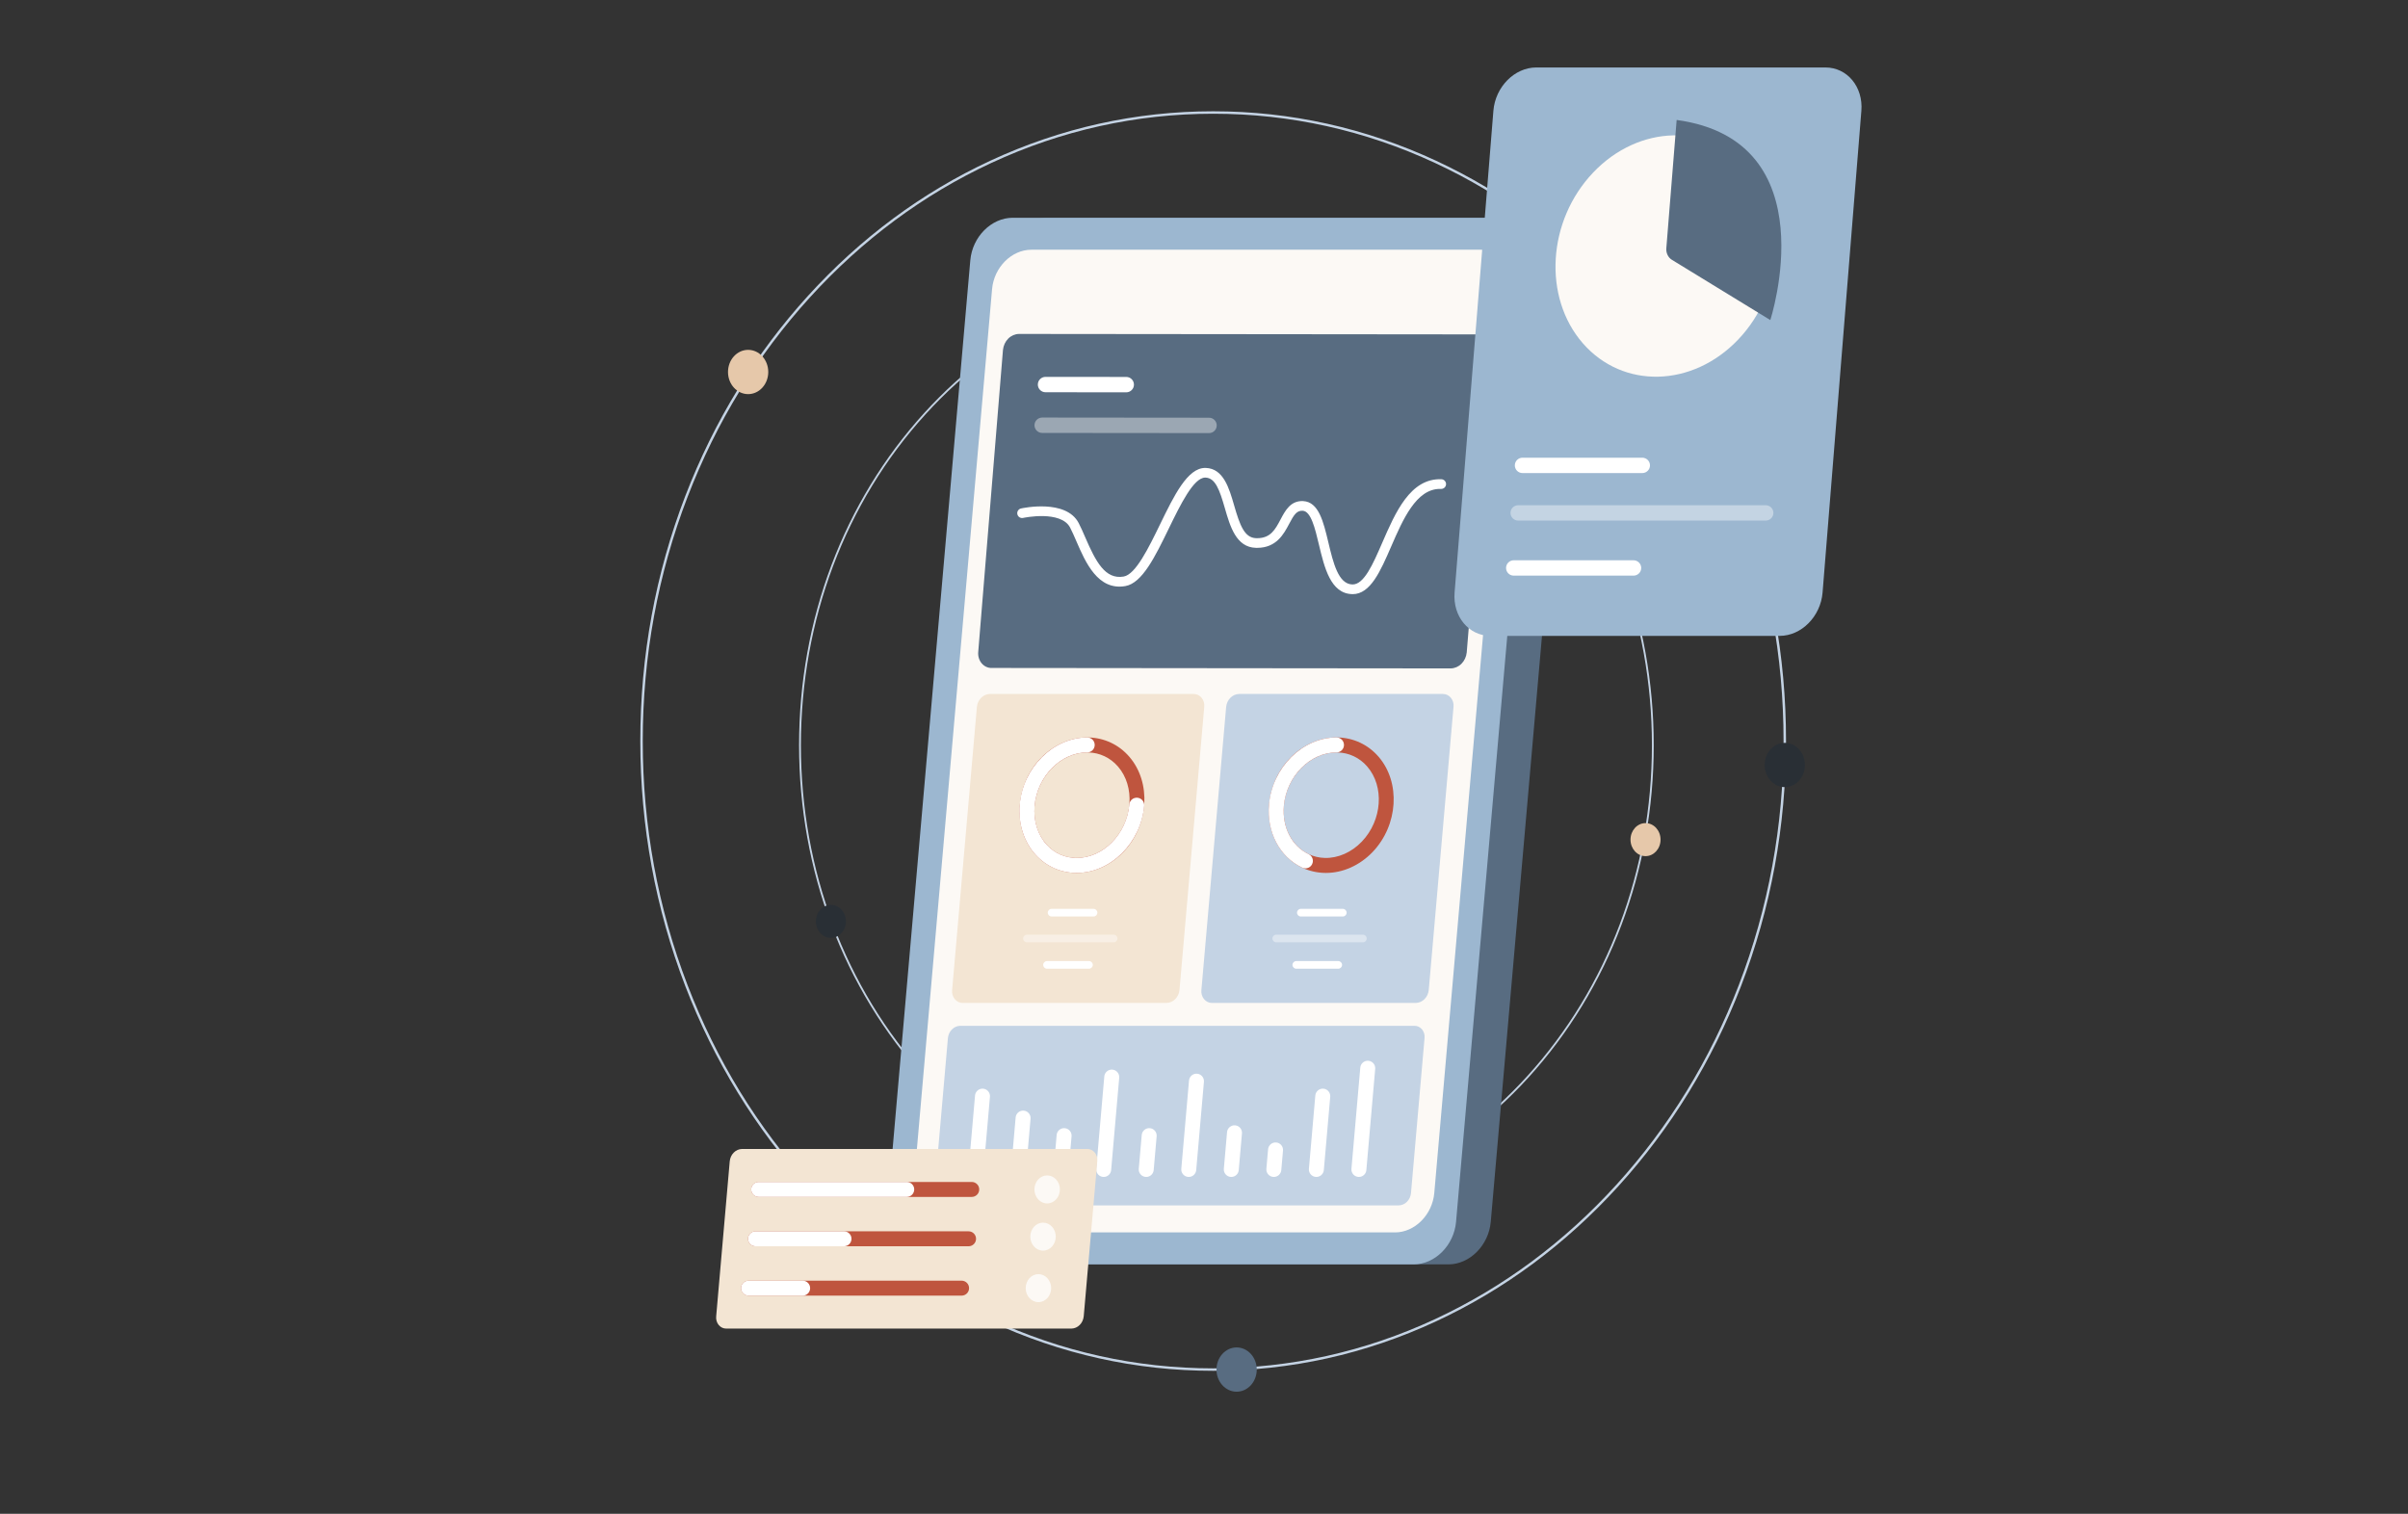 <?xml version="1.0" encoding="UTF-8"?><svg id="Layer_1" xmlns="http://www.w3.org/2000/svg" xmlns:xlink="http://www.w3.org/1999/xlink" viewBox="0 0 2506.03 1575.56"><rect x="0" y="0" width="2506.03" height="1575.56" fill="#333333" stroke="none"/><defs><style>.cls-1{fill:none;}.cls-2{fill:url(#linear-gradient);}.cls-3{fill:#f3e5d3;}.cls-4,.cls-5{fill:#fff;}.cls-6{fill:#e6c8aa;}.cls-7{fill:#fcf9f5;}.cls-8{fill:#9cb7d0;}.cls-9{fill:#bf553e;}.cls-10{fill:#c4d3e4;}.cls-11{fill:#1c85e8;}.cls-12{fill:#586c81;}.cls-13{fill:#292f35;}.cls-5{isolation:isolate;opacity:.4;}</style><linearGradient id="linear-gradient" x1="1787.25" y1="-7583.95" x2="1799.5" y2="-7744.38" gradientTransform="translate(0 -7320.05) scale(1 -1)" gradientUnits="userSpaceOnUse"><stop offset="0" stop-color="#fff"/><stop offset="1" stop-color="#94b9ff"/></linearGradient></defs><path class="cls-10" d="m1262.56,1426.74c-80.5,0-158.59-17.34-232.1-51.53-71-33.02-134.76-80.29-189.51-140.49-54.74-60.2-97.72-130.29-127.74-208.34-31.08-80.8-46.84-166.62-46.84-255.1s15.76-174.3,46.84-255.1c30.02-78.05,73-148.14,127.74-208.34,54.75-60.2,118.51-107.48,189.51-140.49,73.51-34.19,151.6-51.53,232.1-51.53s158.59,17.34,232.1,51.53c71,33.02,134.75,80.29,189.5,140.49,54.74,60.2,97.72,130.29,127.74,208.34,31.08,80.8,46.83,166.62,46.83,255.1s-15.76,174.3-46.83,255.1c-30.02,78.05-73,148.14-127.74,208.34-54.75,60.2-118.51,107.48-189.5,140.49-73.51,34.19-151.6,51.53-232.1,51.53Zm0-1308.36c-80.12,0-157.85,17.26-231.03,51.29-70.69,32.88-134.17,79.94-188.69,139.9-54.53,59.96-97.34,129.79-127.25,207.54-30.96,80.5-46.67,166.02-46.67,254.18s15.7,173.67,46.67,254.18c29.91,77.75,72.72,147.58,127.25,207.54,54.52,59.95,118.01,107.02,188.69,139.9,73.17,34.03,150.9,51.29,231.03,51.29s157.85-17.26,231.02-51.29c70.69-32.88,134.17-79.94,188.69-139.9,54.53-59.96,97.34-129.79,127.24-207.54,30.96-80.5,46.66-166.02,46.66-254.18s-15.7-173.67-46.66-254.18c-29.91-77.75-72.72-147.58-127.24-207.54-54.52-59.95-118-107.02-188.69-139.9-73.17-34.03-150.9-51.29-231.02-51.29Z"/><path class="cls-6" d="m778.59,410.21c11.57,0,20.95-10.32,20.95-23.04s-9.38-23.04-20.95-23.04-20.95,10.31-20.95,23.04,9.38,23.04,20.95,23.04Z"/><path class="cls-13" d="m1857.46,819.24c11.58,0,20.97-10.31,20.97-23.04s-9.39-23.04-20.97-23.04-20.95,10.32-20.95,23.04,9.39,23.04,20.95,23.04Z"/><path class="cls-12" d="m1286.96,1448.51c11.57,0,20.95-10.32,20.95-23.04s-9.38-23.04-20.95-23.04-20.95,10.32-20.95,23.04,9.38,23.04,20.95,23.04Z"/><path class="cls-10" d="m1276.34,1264.55c-60.05,0-118.31-12.93-173.14-38.44-52.96-24.63-100.52-59.89-141.37-104.81-83.98-92.35-130.23-215.12-130.23-345.71s46.25-253.36,130.23-345.71c40.84-44.91,88.4-80.17,141.37-104.81,54.84-25.51,113.09-38.44,173.14-38.44s118.3,12.93,173.14,38.44c52.96,24.63,100.52,59.89,141.36,104.81,83.98,92.35,130.23,215.12,130.23,345.71s-46.25,253.36-130.23,345.71c-40.84,44.91-88.4,80.17-141.36,104.81-54.84,25.51-113.09,38.44-173.14,38.44Zm0-976c-59.77,0-117.75,12.87-172.34,38.26-52.73,24.53-100.09,59.64-140.76,104.36-83.66,92-129.73,214.31-129.73,344.43s46.07,252.43,129.73,344.43c40.67,44.72,88.03,79.84,140.76,104.36,54.59,25.39,112.57,38.26,172.34,38.26s117.75-12.87,172.34-38.26c52.73-24.53,100.09-59.64,140.76-104.36,83.66-92,129.73-214.31,129.73-344.43s-46.07-252.43-129.73-344.43c-40.67-44.72-88.03-79.84-140.76-104.36-54.59-25.39-112.57-38.26-172.34-38.26Z"/><path class="cls-6" d="m1712.52,891.08c8.63,0,15.63-7.7,15.63-17.19s-7-17.19-15.63-17.19-15.63,7.7-15.63,17.19,7,17.19,15.63,17.19Z"/><path class="cls-13" d="m864.74,976.17c8.63,0,15.63-7.7,15.63-17.19s-7-17.19-15.63-17.19-15.63,7.7-15.63,17.19,7,17.19,15.63,17.19Z"/><path class="cls-11" d="m1077.56,356.02c8.63,0,15.63-7.7,15.63-17.19s-7-17.19-15.63-17.19-15.63,7.7-15.63,17.19,7,17.19,15.63,17.19Z"/><path class="cls-12" d="m1507.32,1315.99h-512.5c-22.23,0-38.53-19.82-36.39-44.27l87.49-1000.8c2.14-24.45,21.89-44.27,44.13-44.27h512.5c22.23,0,38.53,19.82,36.39,44.27l-87.49,1000.8c-2.14,24.45-21.89,44.27-44.13,44.27Z"/><path class="cls-8" d="m1471.2,1315.99h-512.5c-22.23,0-38.52-19.82-36.39-44.27l87.49-1000.8c2.14-24.45,21.89-44.27,44.13-44.27h512.5c22.23,0,38.52,19.82,36.39,44.27l-87.49,1000.8c-2.14,24.45-21.89,44.27-44.13,44.27Z"/><path class="cls-7" d="m1451.78,1282.72h-467.84c-20.61,0-35.71-18.37-33.72-41.03l82.24-940.75c1.98-22.66,20.29-41.03,40.9-41.03h467.84c20.61,0,35.71,18.37,33.72,41.03l-82.24,940.75c-1.98,22.66-20.29,41.03-40.9,41.03Z"/><path class="cls-10" d="m1473.49,1043.86h-212.12c-1.56.03-3.12-.3-4.55-.98-1.44-.68-2.72-1.7-3.77-2.97-1.05-1.28-1.84-2.79-2.31-4.43-.47-1.64-.62-3.37-.43-5.08l25.76-294.64c.37-3.65,1.94-7.03,4.41-9.51s5.67-3.88,9.02-3.95h212.12c1.56-.03,3.12.3,4.55.98,1.44.68,2.72,1.7,3.77,2.97,1.05,1.28,1.84,2.79,2.31,4.42.47,1.64.62,3.37.43,5.08l-25.76,294.64c-.37,3.65-1.94,7.03-4.41,9.51-2.47,2.48-5.67,3.88-9.02,3.96Z"/><path class="cls-9" d="m1379.91,908.56c-.47,0-.94,0-1.41-.02-16.44-.39-31.45-7.49-42.28-19.99-23.24-26.81-20.52-71.29,6.06-99.15,13.66-14.31,31.92-22.32,50.06-21.84,16.44.39,31.45,7.49,42.29,19.99,23.24,26.81,20.52,71.29-6.07,99.15-13.3,13.94-30.96,21.86-48.65,21.86Zm11.01-125.42c-13.44,0-27,6.17-37.36,17.03-21.19,22.2-23.68,57.28-5.56,78.18,7.92,9.14,18.89,14.33,30.88,14.61,13.72.31,27.77-5.87,38.41-17.02h0c21.19-22.2,23.68-57.27,5.56-78.18-7.92-9.14-18.89-14.33-30.88-14.61-.35,0-.7-.01-1.04-.01Z"/><path class="cls-4" d="m1358.53,903.81c-1.12,0-2.26-.24-3.34-.76-23.51-11.16-37.07-36.94-34.56-65.67,3.36-38.5,34.89-69.83,70.27-69.83,4.3,0,7.79,3.49,7.79,7.79s-3.49,7.79-7.79,7.79c-27.51,0-52.07,24.94-54.75,55.6-1.94,22.18,8.16,41.9,25.72,50.24,3.89,1.85,5.54,6.49,3.7,10.38-1.33,2.81-4.13,4.45-7.05,4.45Z"/><path class="cls-4" d="m1397.46,953.91h-43.64c-2.2,0-3.99-1.79-3.99-3.99s1.79-3.99,3.99-3.99h43.64c2.2,0,3.99,1.79,3.99,3.99s-1.79,3.99-3.99,3.99Z"/><path class="cls-4" d="m1392.71,1008.26h-43.64c-2.2,0-3.99-1.79-3.99-3.99s1.79-3.99,3.99-3.99h43.64c2.2,0,3.99,1.79,3.99,3.99s-1.79,3.99-3.99,3.99Z"/><path class="cls-5" d="m1418.39,980.78h-90.19c-2.2,0-3.99-1.79-3.99-3.99s1.79-3.99,3.99-3.99h90.19c2.2,0,3.99,1.79,3.99,3.99s-1.79,3.99-3.99,3.99Z"/><path class="cls-3" d="m1214.08,1043.86h-212.12c-1.56.03-3.12-.3-4.55-.98-1.43-.68-2.72-1.7-3.77-2.97-1.05-1.28-1.84-2.79-2.31-4.43-.47-1.64-.62-3.37-.43-5.08l25.76-294.64c.37-3.65,1.94-7.03,4.41-9.51,2.47-2.48,5.67-3.88,9.02-3.95h212.12c1.56-.03,3.12.3,4.55.98,1.44.68,2.72,1.7,3.77,2.97,1.05,1.28,1.84,2.79,2.31,4.42.47,1.64.62,3.37.43,5.08l-25.76,294.64c-.37,3.65-1.94,7.03-4.41,9.51-2.47,2.48-5.67,3.88-9.02,3.96Z"/><path class="cls-9" d="m1120.5,908.56c-.47,0-.94,0-1.41-.02-16.44-.39-31.45-7.49-42.28-19.99-23.24-26.81-20.52-71.29,6.06-99.15,13.66-14.31,31.93-22.28,50.06-21.84,16.44.39,31.45,7.49,42.28,19.99,23.24,26.81,20.51,71.29-6.06,99.15h0c-13.3,13.94-30.96,21.86-48.65,21.86Zm11.01-125.42c-13.44,0-27,6.17-37.36,17.03-21.19,22.2-23.68,57.28-5.56,78.18,7.92,9.14,18.88,14.33,30.88,14.61.35,0,.7.01,1.05.01,13.44,0,27-6.17,37.37-17.03h0c21.19-22.2,23.68-57.27,5.56-78.18-7.92-9.14-18.88-14.33-30.88-14.61-.35,0-.7-.01-1.05-.01Z"/><path class="cls-4" d="m1120.53,908.56c-16.39,0-31.52-6.66-42.61-18.75-12.35-13.48-18.44-32.59-16.71-52.43,3.36-38.5,34.89-69.83,70.27-69.83,4.3,0,7.79,3.49,7.79,7.79s-3.49,7.79-7.79,7.79c-27.51,0-52.07,24.94-54.75,55.6-1.36,15.5,3.26,30.28,12.67,40.54,8.09,8.83,19.14,13.7,31.11,13.7,27.51,0,52.07-24.94,54.75-55.6.37-4.29,4.17-7.46,8.44-7.08,4.29.37,7.46,4.15,7.08,8.44-3.36,38.5-34.89,69.83-70.27,69.83Z"/><path class="cls-4" d="m1138.05,953.91h-43.64c-2.2,0-3.99-1.79-3.99-3.99s1.79-3.99,3.99-3.99h43.64c2.2,0,3.99,1.79,3.99,3.99s-1.79,3.99-3.99,3.99Z"/><path class="cls-4" d="m1133.3,1008.26h-43.64c-2.2,0-3.99-1.79-3.99-3.99s1.79-3.99,3.99-3.99h43.64c2.2,0,3.99,1.79,3.99,3.99s-1.79,3.99-3.99,3.99Z"/><path class="cls-5" d="m1158.97,980.78h-90.19c-2.2,0-3.99-1.79-3.99-3.99s1.79-3.99,3.99-3.99h90.19c2.2,0,3.99,1.79,3.99,3.99s-1.79,3.99-3.99,3.99Z"/><path class="cls-10" d="m1455.71,1254.6h-472.82c-1.48.03-2.95-.29-4.31-.93-1.36-.65-2.58-1.61-3.58-2.82-.99-1.21-1.74-2.64-2.19-4.2-.45-1.55-.59-3.2-.41-4.82l14.11-161.39c.35-3.46,1.84-6.67,4.18-9.01,2.34-2.35,5.38-3.68,8.54-3.75h472.82c1.48-.03,2.95.29,4.32.93,1.36.65,2.58,1.61,3.57,2.82.99,1.21,1.74,2.64,2.19,4.19.45,1.56.59,3.2.41,4.82l-14.11,161.39c-.35,3.46-1.84,6.66-4.18,9.01-2.34,2.35-5.38,3.68-8.54,3.75Z"/><path class="cls-4" d="m1015.83,1224.97c-.23,0-.46-.01-.69-.03-4.29-.37-7.46-4.15-7.08-8.44l6.67-76.3c.37-4.29,4.19-7.47,8.44-7.08,4.29.37,7.46,4.15,7.08,8.44l-6.67,76.3c-.35,4.06-3.76,7.12-7.75,7.12Z"/><path class="cls-4" d="m1060.09,1224.97c-.23,0-.46-.01-.69-.03-4.29-.37-7.46-4.15-7.08-8.44l4.67-53.45c.37-4.29,4.17-7.46,8.44-7.08,4.29.37,7.46,4.15,7.08,8.44l-4.67,53.45c-.35,4.06-3.76,7.12-7.75,7.12Z"/><path class="cls-4" d="m1104.36,1224.97c-.23,0-.46-.01-.69-.03-4.29-.37-7.46-4.15-7.08-8.44l3.08-35.2c.37-4.29,4.17-7.46,8.44-7.08,4.29.37,7.46,4.15,7.08,8.44l-3.08,35.2c-.35,4.06-3.76,7.12-7.75,7.12Z"/><path class="cls-4" d="m1148.63,1224.97c-.23,0-.46-.01-.69-.03-4.29-.37-7.46-4.15-7.08-8.44l8.4-96.13c.37-4.29,4.18-7.46,8.44-7.08,4.29.37,7.46,4.15,7.08,8.44l-8.4,96.13c-.35,4.06-3.76,7.12-7.75,7.12Z"/><path class="cls-4" d="m1192.9,1224.97c-.23,0-.46-.01-.69-.03-4.29-.37-7.46-4.15-7.08-8.44l3.08-35.2c.37-4.29,4.19-7.46,8.44-7.08,4.29.37,7.46,4.15,7.08,8.44l-3.08,35.2c-.35,4.06-3.76,7.12-7.75,7.12Z"/><path class="cls-4" d="m1237.16,1224.97c-.23,0-.46-.01-.69-.03-4.29-.37-7.46-4.15-7.08-8.44l8.03-91.88c.37-4.29,4.19-7.46,8.44-7.08,4.29.37,7.46,4.15,7.08,8.44l-8.03,91.88c-.35,4.06-3.76,7.12-7.75,7.12Z"/><path class="cls-4" d="m1281.43,1224.97c-.23,0-.46-.01-.69-.03-4.29-.37-7.46-4.15-7.08-8.44l3.34-38.15c.37-4.29,4.17-7.45,8.44-7.08,4.29.37,7.46,4.15,7.08,8.44l-3.34,38.15c-.35,4.06-3.76,7.12-7.75,7.12Z"/><path class="cls-4" d="m1325.7,1224.97c-.23,0-.46-.01-.69-.03-4.29-.37-7.46-4.15-7.08-8.44l1.78-20.32c.37-4.29,4.19-7.46,8.44-7.08,4.29.37,7.46,4.15,7.08,8.44l-1.78,20.32c-.35,4.06-3.76,7.12-7.75,7.12Z"/><path class="cls-4" d="m1369.97,1224.97c-.23,0-.46-.01-.69-.03-4.29-.37-7.46-4.15-7.08-8.44l6.67-76.3c.37-4.29,4.18-7.47,8.44-7.08,4.29.37,7.46,4.15,7.08,8.44l-6.67,76.3c-.35,4.06-3.76,7.12-7.75,7.12Z"/><path class="cls-4" d="m1414.23,1224.97c-.23,0-.46-.01-.69-.03-4.29-.37-7.46-4.15-7.08-8.44l9.21-105.35c.37-4.29,4.17-7.46,8.44-7.08,4.29.37,7.46,4.15,7.08,8.44l-9.21,105.35c-.35,4.06-3.76,7.12-7.75,7.12Z"/><path class="cls-12" d="m1509.69,695.69l-477.62-.47c-1.95.06-3.89-.34-5.69-1.18-1.8-.83-3.42-2.08-4.74-3.65-1.33-1.57-2.33-3.44-2.95-5.48s-.84-4.19-.63-6.33l25.75-314.41c.47-4.54,2.43-8.73,5.51-11.79,3.08-3.06,7.08-4.77,11.23-4.81l477.62.47c1.95-.06,3.89.34,5.69,1.17,1.8.83,3.42,2.08,4.74,3.65,1.33,1.57,2.33,3.44,2.95,5.48.62,2.04.84,4.19.64,6.33l-25.75,314.41c-.47,4.54-2.43,8.73-5.51,11.79-3.08,3.06-7.08,4.77-11.23,4.81Z"/><path class="cls-4" d="m1407.73,618.37c-.21,0-.41,0-.62,0-22.35-.64-28.79-27.63-34.47-51.45-4.09-17.15-8.32-34.88-16.93-35.33-6.37-.32-9.2,4.46-14.07,13.66-5.6,10.57-13.22,24.97-33.4,24.97-.43,0-.87,0-1.32-.02-20.45-.62-26.7-22.26-32.22-41.36-5.48-18.97-9.85-31.42-20.18-31.76-.08,0-.17,0-.25,0-12.09,0-25.81,28.2-37.93,53.1-14.2,29.19-27.61,56.75-45.17,59.82-28.61,4.99-41.5-24.8-50.92-46.54-2.28-5.26-4.43-10.23-6.61-14.4-4.81-9.22-17.36-11.55-27.04-11.88-11.41-.38-21.71,1.86-21.81,1.88-2.72.6-5.41-1.12-6.01-3.83-.6-2.72,1.11-5.41,3.83-6.01,1.91-.42,46.8-10.09,59.98,15.18,2.34,4.49,4.57,9.63,6.92,15.06,10.86,25.07,20.67,43.97,39.93,40.62,12.47-2.18,25.94-29.86,37.83-54.29,14.7-30.21,28.6-58.77,47-58.77.19,0,.39,0,.58.01,18.43.6,24.33,21.03,29.54,39.04,5.88,20.34,10.65,33.71,22.84,34.08.35.01.69.02,1.03.02,14.1,0,18.92-9.1,24.48-19.6,4.89-9.23,10.42-19.67,23.5-19.01,16.15.84,21.04,21.35,26.22,43.06,5.08,21.28,10.33,43.28,24.95,43.7,12.06.35,21.35-20.93,31.13-43.47,13.69-31.52,29.19-67.22,61.54-66.04,2.78.11,4.95,2.45,4.85,5.23-.11,2.79-2.46,4.9-5.23,4.85-.37-.01-.74-.02-1.1-.02-24.76,0-38.59,31.85-50.81,60-11.06,25.47-21.52,49.54-40.05,49.54Z"/><path class="cls-4" d="m1172.11,408.33h0l-84.03-.08c-4.42,0-8-3.59-7.99-8.01,0-4.42,3.59-7.99,8-7.99h0l84.03.08c4.42,0,8,3.59,7.99,8.01,0,4.42-3.59,7.99-8,7.99Z"/><path class="cls-5" d="m1258.26,450.77h0l-173.65-.17c-4.42,0-8-3.59-7.99-8.01,0-4.42,3.59-7.99,8-7.99h0l173.65.17c4.42,0,8,3.59,7.99,8.01,0,4.42-3.59,7.99-8,7.99Z"/><path class="cls-2" d="m1739.88,263.82l75.53,75.75s17.18-20.31,22.31-34.82l-97.84-40.93Z"/><path class="cls-8" d="m1852.12,661.83h-300.9c-22.67,0-39.41-20.21-37.41-45.13l40.37-501.36c2.01-24.92,22.01-45.13,44.67-45.13h300.9c22.67,0,39.41,20.21,37.4,45.13l-40.37,501.36c-2.01,24.92-22.01,45.13-44.67,45.13Z"/><path class="cls-7" d="m1809.04,353.31c47.65-50.12,52.45-129.63,10.73-177.59-41.72-47.95-114.17-46.2-161.81,3.93-47.64,50.12-52.45,129.63-10.73,177.59,41.72,47.96,114.17,46.2,161.81-3.93Z"/><path class="cls-12" d="m1744.91,124.87l-10.73,133.29c-.24,2.43.17,4.88,1.19,7.05,1.01,2.17,2.58,3.97,4.52,5.17l102.49,62.74s60.86-186.7-97.46-208.26Z"/><path class="cls-4" d="m1709.15,492.38h-124.65c-4.42,0-8-3.58-8-8s3.58-8,8-8h124.65c4.42,0,8,3.58,8,8s-3.58,8-8,8Z"/><path class="cls-4" d="m1700.03,599.14h-124.66c-4.42,0-8-3.58-8-8s3.58-8,8-8h124.66c4.42,0,8,3.58,8,8s-3.58,8-8,8Z"/><path class="cls-5" d="m1837.59,541.84h-257.6c-4.42,0-8-3.58-8-8s3.58-8,8-8h257.6c4.42,0,8,3.58,8,8s-3.58,8-8,8Z"/><path class="cls-3" d="m1115.13,1382.8h-359.3c-1.48.03-2.95-.29-4.32-.93-1.36-.65-2.58-1.61-3.57-2.82-1-1.21-1.74-2.64-2.19-4.2-.45-1.55-.59-3.2-.41-4.82l14.11-161.4c.35-3.46,1.84-6.66,4.18-9.01,2.34-2.35,5.38-3.68,8.54-3.75h359.3c1.48-.03,2.95.29,4.31.93,1.36.65,2.58,1.61,3.58,2.82.99,1.21,1.74,2.64,2.19,4.2.45,1.56.59,3.2.41,4.82l-14.11,161.4c-.35,3.46-1.84,6.66-4.18,9.01-2.34,2.35-5.38,3.68-8.54,3.75Z"/><path class="cls-9" d="m1011.3,1245.77h-221.74c-4.3,0-7.79-3.49-7.79-7.79s3.49-7.79,7.79-7.79h221.74c4.3,0,7.79,3.49,7.79,7.79s-3.49,7.79-7.79,7.79Z"/><path class="cls-4" d="m943.65,1245.77h-154.09c-4.3,0-7.79-3.49-7.79-7.79s3.49-7.79,7.79-7.79h154.09c4.3,0,7.79,3.49,7.79,7.79s-3.49,7.79-7.79,7.79Z"/><path class="cls-9" d="m1007.99,1297.14h-221.74c-4.3,0-7.79-3.49-7.79-7.79s3.49-7.79,7.79-7.79h221.74c4.3,0,7.79,3.49,7.79,7.79s-3.49,7.79-7.79,7.79Z"/><path class="cls-4" d="m878.37,1297.14h-92.12c-4.3,0-7.79-3.49-7.79-7.79s3.49-7.79,7.79-7.79h92.12c4.3,0,7.79,3.49,7.79,7.79s-3.49,7.79-7.79,7.79Z"/><path class="cls-9" d="m1000.74,1348.51h-221.74c-4.3,0-7.79-3.49-7.79-7.79s3.49-7.79,7.79-7.79h221.74c4.3,0,7.79,3.49,7.79,7.79s-3.49,7.79-7.79,7.79Z"/><path class="cls-4" d="m835.33,1348.51h-56.34c-4.3,0-7.79-3.49-7.79-7.79s3.49-7.79,7.79-7.79h56.34c4.3,0,7.79,3.49,7.79,7.79s-3.49,7.79-7.79,7.79Z"/><path class="cls-7" d="m1089.79,1252.54c7.32,0,13.25-6.52,13.25-14.57s-5.93-14.57-13.25-14.57-13.25,6.52-13.25,14.57,5.93,14.57,13.25,14.57Z"/><path class="cls-7" d="m1085.5,1301.67c7.32,0,13.25-6.52,13.25-14.57s-5.93-14.57-13.25-14.57-13.25,6.52-13.25,14.57,5.93,14.57,13.25,14.57Z"/><path class="cls-7" d="m1080.7,1355.28c7.32,0,13.25-6.52,13.25-14.57s-5.93-14.57-13.25-14.57-13.25,6.52-13.25,14.57,5.93,14.57,13.25,14.57Z"/><rect class="cls-1" x="538.17" y="63.65" width="1399.16" height="1526.67"/></svg>
